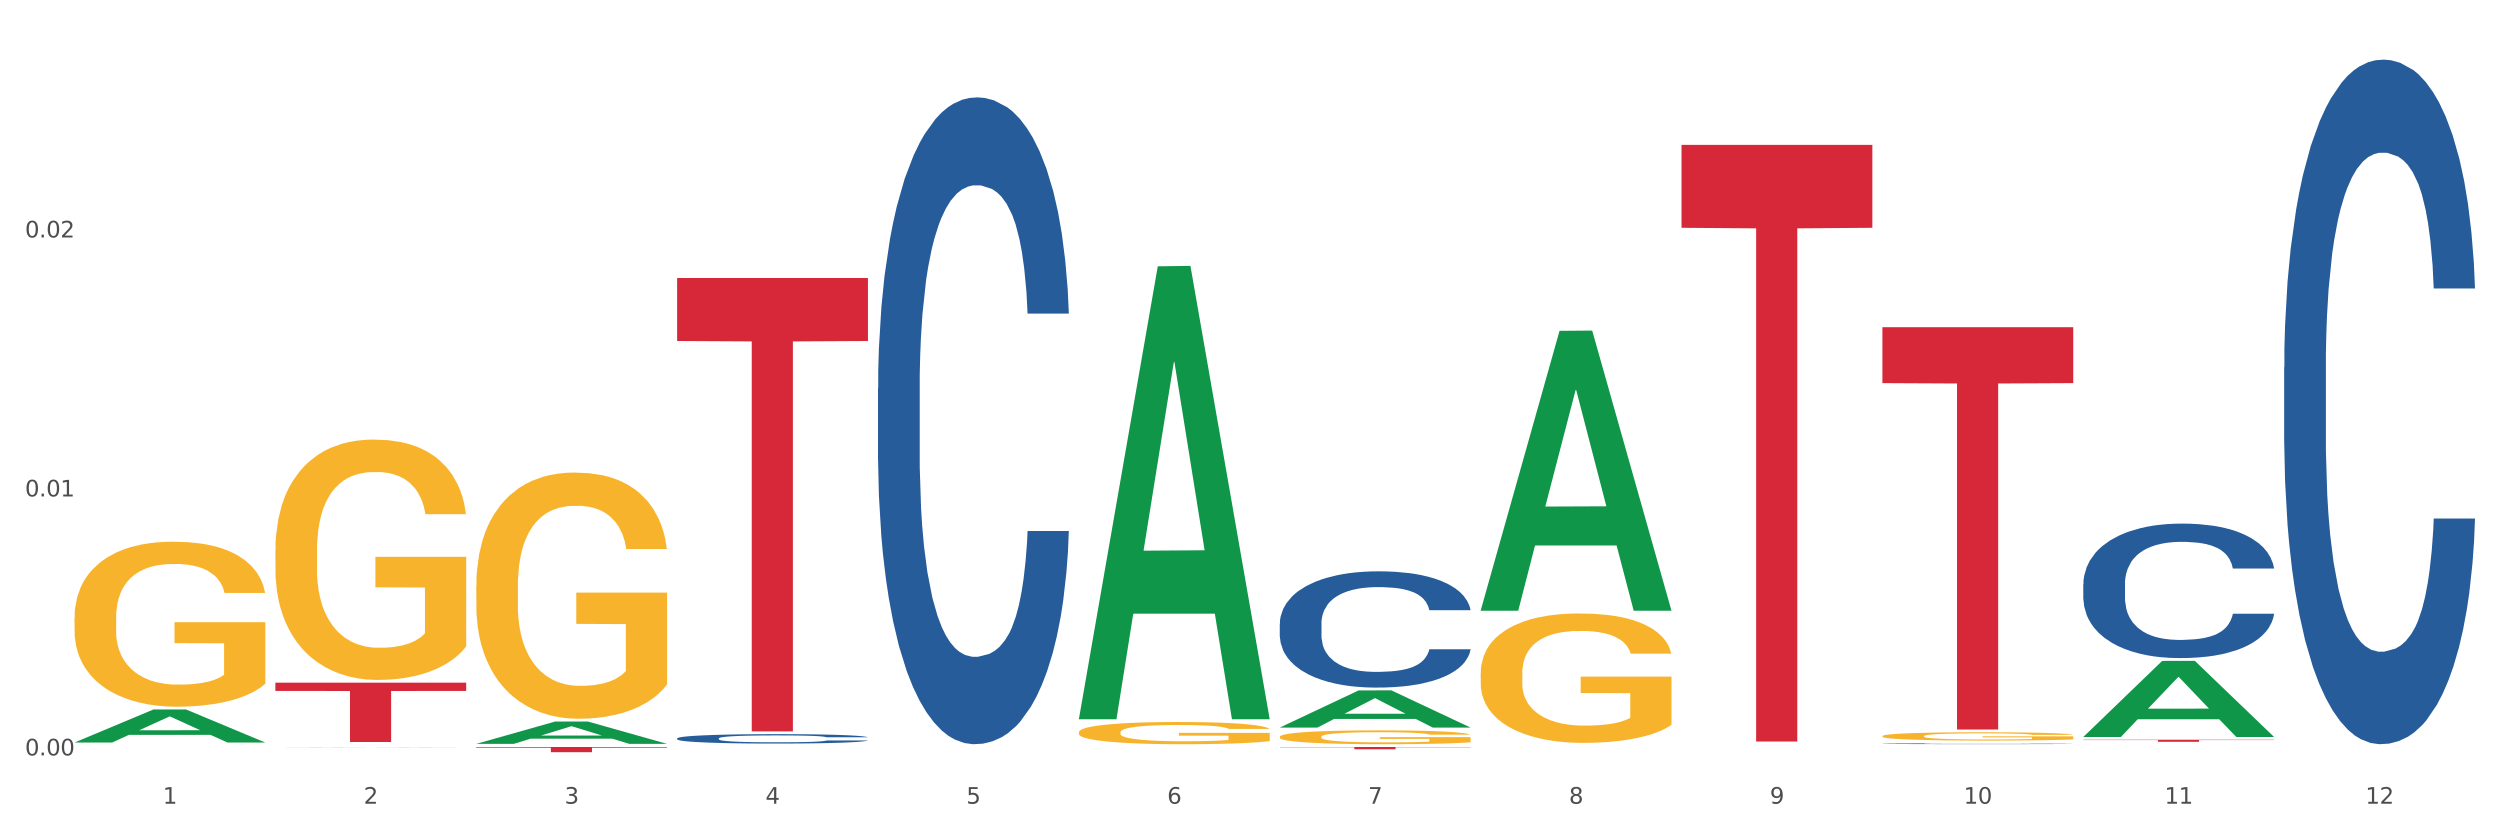 <?xml version="1.0" encoding="utf-8" standalone="no"?>
<!DOCTYPE svg PUBLIC "-//W3C//DTD SVG 1.1//EN"
  "http://www.w3.org/Graphics/SVG/1.1/DTD/svg11.dtd">
<svg xmlns:xlink="http://www.w3.org/1999/xlink" width="1080pt" height="360pt" viewBox="0 0 1080 360" xmlns="http://www.w3.org/2000/svg" version="1.1">
 <rect x="0" y="0" width="1080" height="360" fill="#333333" stroke="none"/>
 <defs>
  <style type="text/css">*{stroke-linejoin: round; stroke-linecap: butt}</style>
 </defs>
 <g id="figure_1">
  <g id="patch_1">
   <path d="M 0 360 
L 1080 360 
L 1080 0 
L 0 0 
z
" style="fill: #ffffff; stroke: #ffffff; stroke-linejoin: miter"/>
  </g>
  <g id="axes_1">
   <g id="matplotlib.axis_1">
    <g id="xtick_1">
     <g id="text_1">
      <!-- 1 -->
      <g style="fill: #4d4d4d" transform="translate(70.342 347.204) scale(0.096 -0.096)">
       <defs>
        <path id="DejaVuSans-31" d="M 794 531 
L 1825 531 
L 1825 4091 
L 703 3866 
L 703 4441 
L 1819 4666 
L 2450 4666 
L 2450 531 
L 3481 531 
L 3481 0 
L 794 0 
L 794 531 
z
" transform="scale(0.016)"/>
       </defs>
       <use xlink:href="#DejaVuSans-31"/>
      </g>
     </g>
    </g>
    <g id="xtick_2">
     <g id="text_2">
      <!-- 2 -->
      <g style="fill: #4d4d4d" transform="translate(157.122 347.204) scale(0.096 -0.096)">
       <defs>
        <path id="DejaVuSans-32" d="M 1228 531 
L 3431 531 
L 3431 0 
L 469 0 
L 469 531 
Q 828 903 1448 1529 
Q 2069 2156 2228 2338 
Q 2531 2678 2651 2914 
Q 2772 3150 2772 3378 
Q 2772 3750 2511 3984 
Q 2250 4219 1831 4219 
Q 1534 4219 1204 4116 
Q 875 4013 500 3803 
L 500 4441 
Q 881 4594 1212 4672 
Q 1544 4750 1819 4750 
Q 2544 4750 2975 4387 
Q 3406 4025 3406 3419 
Q 3406 3131 3298 2873 
Q 3191 2616 2906 2266 
Q 2828 2175 2409 1742 
Q 1991 1309 1228 531 
z
" transform="scale(0.016)"/>
       </defs>
       <use xlink:href="#DejaVuSans-32"/>
      </g>
     </g>
    </g>
    <g id="xtick_3">
     <g id="text_3">
      <!-- 3 -->
      <g style="fill: #4d4d4d" transform="translate(243.902 347.204) scale(0.096 -0.096)">
       <defs>
        <path id="DejaVuSans-33" d="M 2597 2516 
Q 3050 2419 3304 2112 
Q 3559 1806 3559 1356 
Q 3559 666 3084 287 
Q 2609 -91 1734 -91 
Q 1441 -91 1130 -33 
Q 819 25 488 141 
L 488 750 
Q 750 597 1062 519 
Q 1375 441 1716 441 
Q 2309 441 2620 675 
Q 2931 909 2931 1356 
Q 2931 1769 2642 2001 
Q 2353 2234 1838 2234 
L 1294 2234 
L 1294 2753 
L 1863 2753 
Q 2328 2753 2575 2939 
Q 2822 3125 2822 3475 
Q 2822 3834 2567 4026 
Q 2313 4219 1838 4219 
Q 1578 4219 1281 4162 
Q 984 4106 628 3988 
L 628 4550 
Q 988 4650 1302 4700 
Q 1616 4750 1894 4750 
Q 2613 4750 3031 4423 
Q 3450 4097 3450 3541 
Q 3450 3153 3228 2886 
Q 3006 2619 2597 2516 
z
" transform="scale(0.016)"/>
       </defs>
       <use xlink:href="#DejaVuSans-33"/>
      </g>
     </g>
    </g>
    <g id="xtick_4">
     <g id="text_4">
      <!-- 4 -->
      <g style="fill: #4d4d4d" transform="translate(330.683 347.204) scale(0.096 -0.096)">
       <defs>
        <path id="DejaVuSans-34" d="M 2419 4116 
L 825 1625 
L 2419 1625 
L 2419 4116 
z
M 2253 4666 
L 3047 4666 
L 3047 1625 
L 3713 1625 
L 3713 1100 
L 3047 1100 
L 3047 0 
L 2419 0 
L 2419 1100 
L 313 1100 
L 313 1709 
L 2253 4666 
z
" transform="scale(0.016)"/>
       </defs>
       <use xlink:href="#DejaVuSans-34"/>
      </g>
     </g>
    </g>
    <g id="xtick_5">
     <g id="text_5">
      <!-- 5 -->
      <g style="fill: #4d4d4d" transform="translate(417.463 347.204) scale(0.096 -0.096)">
       <defs>
        <path id="DejaVuSans-35" d="M 691 4666 
L 3169 4666 
L 3169 4134 
L 1269 4134 
L 1269 2991 
Q 1406 3038 1543 3061 
Q 1681 3084 1819 3084 
Q 2600 3084 3056 2656 
Q 3513 2228 3513 1497 
Q 3513 744 3044 326 
Q 2575 -91 1722 -91 
Q 1428 -91 1123 -41 
Q 819 9 494 109 
L 494 744 
Q 775 591 1075 516 
Q 1375 441 1709 441 
Q 2250 441 2565 725 
Q 2881 1009 2881 1497 
Q 2881 1984 2565 2268 
Q 2250 2553 1709 2553 
Q 1456 2553 1204 2497 
Q 953 2441 691 2322 
L 691 4666 
z
" transform="scale(0.016)"/>
       </defs>
       <use xlink:href="#DejaVuSans-35"/>
      </g>
     </g>
    </g>
    <g id="xtick_6">
     <g id="text_6">
      <!-- 6 -->
      <g style="fill: #4d4d4d" transform="translate(504.243 347.204) scale(0.096 -0.096)">
       <defs>
        <path id="DejaVuSans-36" d="M 2113 2584 
Q 1688 2584 1439 2293 
Q 1191 2003 1191 1497 
Q 1191 994 1439 701 
Q 1688 409 2113 409 
Q 2538 409 2786 701 
Q 3034 994 3034 1497 
Q 3034 2003 2786 2293 
Q 2538 2584 2113 2584 
z
M 3366 4563 
L 3366 3988 
Q 3128 4100 2886 4159 
Q 2644 4219 2406 4219 
Q 1781 4219 1451 3797 
Q 1122 3375 1075 2522 
Q 1259 2794 1537 2939 
Q 1816 3084 2150 3084 
Q 2853 3084 3261 2657 
Q 3669 2231 3669 1497 
Q 3669 778 3244 343 
Q 2819 -91 2113 -91 
Q 1303 -91 875 529 
Q 447 1150 447 2328 
Q 447 3434 972 4092 
Q 1497 4750 2381 4750 
Q 2619 4750 2861 4703 
Q 3103 4656 3366 4563 
z
" transform="scale(0.016)"/>
       </defs>
       <use xlink:href="#DejaVuSans-36"/>
      </g>
     </g>
    </g>
    <g id="xtick_7">
     <g id="text_7">
      <!-- 7 -->
      <g style="fill: #4d4d4d" transform="translate(591.024 347.204) scale(0.096 -0.096)">
       <defs>
        <path id="DejaVuSans-37" d="M 525 4666 
L 3525 4666 
L 3525 4397 
L 1831 0 
L 1172 0 
L 2766 4134 
L 525 4134 
L 525 4666 
z
" transform="scale(0.016)"/>
       </defs>
       <use xlink:href="#DejaVuSans-37"/>
      </g>
     </g>
    </g>
    <g id="xtick_8">
     <g id="text_8">
      <!-- 8 -->
      <g style="fill: #4d4d4d" transform="translate(677.804 347.204) scale(0.096 -0.096)">
       <defs>
        <path id="DejaVuSans-38" d="M 2034 2216 
Q 1584 2216 1326 1975 
Q 1069 1734 1069 1313 
Q 1069 891 1326 650 
Q 1584 409 2034 409 
Q 2484 409 2743 651 
Q 3003 894 3003 1313 
Q 3003 1734 2745 1975 
Q 2488 2216 2034 2216 
z
M 1403 2484 
Q 997 2584 770 2862 
Q 544 3141 544 3541 
Q 544 4100 942 4425 
Q 1341 4750 2034 4750 
Q 2731 4750 3128 4425 
Q 3525 4100 3525 3541 
Q 3525 3141 3298 2862 
Q 3072 2584 2669 2484 
Q 3125 2378 3379 2068 
Q 3634 1759 3634 1313 
Q 3634 634 3220 271 
Q 2806 -91 2034 -91 
Q 1263 -91 848 271 
Q 434 634 434 1313 
Q 434 1759 690 2068 
Q 947 2378 1403 2484 
z
M 1172 3481 
Q 1172 3119 1398 2916 
Q 1625 2713 2034 2713 
Q 2441 2713 2670 2916 
Q 2900 3119 2900 3481 
Q 2900 3844 2670 4047 
Q 2441 4250 2034 4250 
Q 1625 4250 1398 4047 
Q 1172 3844 1172 3481 
z
" transform="scale(0.016)"/>
       </defs>
       <use xlink:href="#DejaVuSans-38"/>
      </g>
     </g>
    </g>
    <g id="xtick_9">
     <g id="text_9">
      <!-- 9 -->
      <g style="fill: #4d4d4d" transform="translate(764.584 347.204) scale(0.096 -0.096)">
       <defs>
        <path id="DejaVuSans-39" d="M 703 97 
L 703 672 
Q 941 559 1184 500 
Q 1428 441 1663 441 
Q 2288 441 2617 861 
Q 2947 1281 2994 2138 
Q 2813 1869 2534 1725 
Q 2256 1581 1919 1581 
Q 1219 1581 811 2004 
Q 403 2428 403 3163 
Q 403 3881 828 4315 
Q 1253 4750 1959 4750 
Q 2769 4750 3195 4129 
Q 3622 3509 3622 2328 
Q 3622 1225 3098 567 
Q 2575 -91 1691 -91 
Q 1453 -91 1209 -44 
Q 966 3 703 97 
z
M 1959 2075 
Q 2384 2075 2632 2365 
Q 2881 2656 2881 3163 
Q 2881 3666 2632 3958 
Q 2384 4250 1959 4250 
Q 1534 4250 1286 3958 
Q 1038 3666 1038 3163 
Q 1038 2656 1286 2365 
Q 1534 2075 1959 2075 
z
" transform="scale(0.016)"/>
       </defs>
       <use xlink:href="#DejaVuSans-39"/>
      </g>
     </g>
    </g>
    <g id="xtick_10">
     <g id="text_10">
      <!-- 10 -->
      <g style="fill: #4d4d4d" transform="translate(848.311 347.204) scale(0.096 -0.096)">
       <defs>
        <path id="DejaVuSans-30" d="M 2034 4250 
Q 1547 4250 1301 3770 
Q 1056 3291 1056 2328 
Q 1056 1369 1301 889 
Q 1547 409 2034 409 
Q 2525 409 2770 889 
Q 3016 1369 3016 2328 
Q 3016 3291 2770 3770 
Q 2525 4250 2034 4250 
z
M 2034 4750 
Q 2819 4750 3233 4129 
Q 3647 3509 3647 2328 
Q 3647 1150 3233 529 
Q 2819 -91 2034 -91 
Q 1250 -91 836 529 
Q 422 1150 422 2328 
Q 422 3509 836 4129 
Q 1250 4750 2034 4750 
z
" transform="scale(0.016)"/>
       </defs>
       <use xlink:href="#DejaVuSans-31"/>
       <use xlink:href="#DejaVuSans-30" transform="translate(63.623 0)"/>
      </g>
     </g>
    </g>
    <g id="xtick_11">
     <g id="text_11">
      <!-- 11 -->
      <g style="fill: #4d4d4d" transform="translate(935.091 347.204) scale(0.096 -0.096)">
       <use xlink:href="#DejaVuSans-31"/>
       <use xlink:href="#DejaVuSans-31" transform="translate(63.623 0)"/>
      </g>
     </g>
    </g>
    <g id="xtick_12">
     <g id="text_12">
      <!-- 12 -->
      <g style="fill: #4d4d4d" transform="translate(1021.871 347.204) scale(0.096 -0.096)">
       <use xlink:href="#DejaVuSans-31"/>
       <use xlink:href="#DejaVuSans-32" transform="translate(63.623 0)"/>
      </g>
     </g>
    </g>
    <g id="xtick_13"/>
    <g id="xtick_14"/>
    <g id="xtick_15"/>
    <g id="xtick_16"/>
    <g id="xtick_17"/>
    <g id="xtick_18"/>
    <g id="xtick_19"/>
    <g id="xtick_20"/>
    <g id="xtick_21"/>
    <g id="xtick_22"/>
    <g id="xtick_23"/>
   </g>
   <g id="matplotlib.axis_2">
    <g id="ytick_1">
     <g id="text_13">
      <!-- 0.00 -->
      <g style="fill: #4d4d4d" transform="translate(10.8 326.339) scale(0.096 -0.096)">
       <defs>
        <path id="DejaVuSans-2e" d="M 684 794 
L 1344 794 
L 1344 0 
L 684 0 
L 684 794 
z
" transform="scale(0.016)"/>
       </defs>
       <use xlink:href="#DejaVuSans-30"/>
       <use xlink:href="#DejaVuSans-2e" transform="translate(63.623 0)"/>
       <use xlink:href="#DejaVuSans-30" transform="translate(95.41 0)"/>
       <use xlink:href="#DejaVuSans-30" transform="translate(159.033 0)"/>
      </g>
     </g>
    </g>
    <g id="ytick_2">
     <g id="text_14">
      <!-- 0.01 -->
      <g style="fill: #4d4d4d" transform="translate(10.8 214.46) scale(0.096 -0.096)">
       <use xlink:href="#DejaVuSans-30"/>
       <use xlink:href="#DejaVuSans-2e" transform="translate(63.623 0)"/>
       <use xlink:href="#DejaVuSans-30" transform="translate(95.41 0)"/>
       <use xlink:href="#DejaVuSans-31" transform="translate(159.033 0)"/>
      </g>
     </g>
    </g>
    <g id="ytick_3">
     <g id="text_15">
      <!-- 0.02 -->
      <g style="fill: #4d4d4d" transform="translate(10.8 102.582) scale(0.096 -0.096)">
       <use xlink:href="#DejaVuSans-30"/>
       <use xlink:href="#DejaVuSans-2e" transform="translate(63.623 0)"/>
       <use xlink:href="#DejaVuSans-30" transform="translate(95.41 0)"/>
       <use xlink:href="#DejaVuSans-32" transform="translate(159.033 0)"/>
      </g>
     </g>
    </g>
    <g id="ytick_4"/>
    <g id="ytick_5"/>
    <g id="ytick_6"/>
   </g>
   <g id="PolyCollection_1">
    <path d="M 32.175 320.758 
L 32.26 320.745 
L 66.256 306.504 
L 80.365 306.49 
L 114.616 320.785 
L 98.298 320.785 
L 90.904 317.456 
L 55.803 317.456 
L 55.548 317.51 
L 48.408 320.785 
L 32.175 320.785 
L 32.175 320.758 
L 60.222 315.47 
L 86.484 315.456 
L 73.481 309.537 
L 73.311 309.51 
L 73.141 309.551 
L 60.137 315.456 
L 60.222 315.47 
L 32.175 320.758 
z
" clip-path="url(#pb3eea08a62)" style="fill: #109648"/>
    <path d="M 205.736 322.691 
L 288.177 322.691 
L 288.177 323.005 
L 255.747 323.007 
L 255.747 324.95 
L 237.97 324.95 
L 237.97 323.007 
L 205.736 323.005 
L 205.736 322.694 
L 205.736 322.691 
z
" clip-path="url(#pb3eea08a62)" style="fill: #d62839"/>
    <path d="M 118.955 294.923 
L 201.397 294.923 
L 201.397 298.482 
L 168.967 298.506 
L 168.967 320.533 
L 151.189 320.533 
L 151.189 298.506 
L 118.955 298.482 
L 118.955 294.947 
L 118.955 294.923 
z
" clip-path="url(#pb3eea08a62)" style="fill: #d62839"/>
    <path d="M 379.296 167.621 
L 379.394 167.366 
L 379.394 160.22 
L 379.686 150.523 
L 380.758 132.659 
L 382.122 119.134 
L 384.461 103.312 
L 385.728 96.677 
L 387.385 89.276 
L 390.795 77.282 
L 394.693 67.074 
L 397.422 61.46 
L 399.468 57.887 
L 404.048 51.507 
L 406.679 48.7 
L 409.408 46.403 
L 411.747 44.872 
L 415.645 43.086 
L 418.763 42.32 
L 422.369 42.065 
L 425.389 42.32 
L 429.385 43.341 
L 435.232 46.403 
L 437.473 48.19 
L 440.494 51.252 
L 443.612 55.335 
L 446.146 59.418 
L 449.069 65.288 
L 452.09 72.944 
L 455.014 82.641 
L 457.06 91.573 
L 458.717 101.015 
L 460.178 112.499 
L 461.25 125.004 
L 461.738 135.467 
L 443.905 135.467 
L 443.417 126.024 
L 442.443 115.817 
L 441.468 108.926 
L 440.396 103.312 
L 438.74 96.932 
L 437.278 92.849 
L 434.842 88 
L 432.601 84.938 
L 430.749 83.152 
L 428.508 81.62 
L 423.733 80.089 
L 420.322 80.089 
L 418.178 80.6 
L 415.547 81.876 
L 413.306 83.662 
L 410.675 86.724 
L 408.628 90.042 
L 406.582 94.38 
L 405.413 97.442 
L 403.658 103.057 
L 402.489 107.65 
L 400.93 115.561 
L 400.053 121.176 
L 398.494 135.722 
L 397.812 146.44 
L 397.519 153.841 
L 397.324 162.007 
L 397.324 201.817 
L 397.909 219.681 
L 398.396 227.337 
L 399.176 236.013 
L 400.638 247.242 
L 402.781 258.215 
L 405.023 266.126 
L 406.874 270.975 
L 408.628 274.548 
L 410.382 277.355 
L 412.526 279.907 
L 414.28 281.438 
L 416.911 282.969 
L 420.03 283.735 
L 422.466 283.735 
L 427.436 282.459 
L 429.677 281.183 
L 431.821 279.397 
L 434.16 276.589 
L 436.011 273.527 
L 437.083 271.23 
L 438.837 266.382 
L 440.202 261.278 
L 441.371 255.408 
L 442.151 250.304 
L 443.028 242.648 
L 443.71 233.972 
L 443.905 229.378 
L 461.738 229.378 
L 461.348 238.565 
L 460.666 247.497 
L 459.301 259.491 
L 458.23 266.382 
L 456.573 274.803 
L 454.819 281.949 
L 452.383 289.86 
L 450.141 295.729 
L 447.803 300.833 
L 445.269 305.426 
L 440.689 311.806 
L 439.032 313.593 
L 435.524 316.655 
L 432.795 318.441 
L 428.8 320.228 
L 424.707 321.249 
L 420.42 321.504 
L 416.619 320.993 
L 412.429 319.462 
L 409.798 317.931 
L 406.874 315.634 
L 403.464 312.062 
L 400.248 307.723 
L 397.227 302.619 
L 394.401 296.75 
L 391.77 290.115 
L 388.359 279.141 
L 385.825 268.423 
L 383.974 258.471 
L 382.707 250.049 
L 381.44 239.331 
L 380.758 231.93 
L 379.686 214.067 
L 379.296 197.479 
L 379.296 167.621 
z
" clip-path="url(#pb3eea08a62)" style="fill: #255c99"/>
    <path d="M 813.198 317.998 
L 813.295 317.994 
L 813.295 317.876 
L 813.49 317.774 
L 814.463 317.527 
L 815.923 317.324 
L 816.994 317.215 
L 818.065 317.126 
L 819.33 317.037 
L 820.887 316.945 
L 823.71 316.81 
L 825.462 316.741 
L 827.603 316.669 
L 831.497 316.564 
L 834.319 316.505 
L 837.239 316.455 
L 842.009 316.396 
L 845.123 316.37 
L 848.433 316.35 
L 852.423 316.337 
L 855.441 316.334 
L 862.059 316.343 
L 867.705 316.373 
L 870.43 316.396 
L 873.934 316.436 
L 875.783 316.462 
L 878.801 316.514 
L 881.915 316.584 
L 884.057 316.643 
L 887.269 316.755 
L 889.702 316.866 
L 891.941 317.004 
L 893.109 317.1 
L 893.985 317.189 
L 894.763 317.291 
L 895.542 317.452 
L 878.022 317.452 
L 877.341 317.337 
L 876.27 317.228 
L 874.713 317.123 
L 873.35 317.057 
L 871.014 316.975 
L 868.873 316.922 
L 866.634 316.883 
L 863.909 316.85 
L 861.767 316.833 
L 858.75 316.82 
L 852.813 316.824 
L 848.822 316.85 
L 846.097 316.883 
L 844.345 316.912 
L 842.787 316.945 
L 841.035 316.991 
L 838.991 317.06 
L 837.531 317.123 
L 836.071 317.202 
L 834.903 317.281 
L 833.833 317.373 
L 832.957 317.472 
L 832.275 317.573 
L 831.691 317.698 
L 831.205 317.906 
L 831.205 318.356 
L 831.399 318.458 
L 831.886 318.593 
L 832.47 318.695 
L 833.443 318.817 
L 834.319 318.899 
L 835.974 319.017 
L 837.823 319.116 
L 839.283 319.178 
L 840.743 319.231 
L 843.274 319.303 
L 846.097 319.363 
L 848.53 319.399 
L 851.839 319.432 
L 854.078 319.445 
L 856.025 319.451 
L 860.794 319.451 
L 864.201 319.441 
L 867.997 319.418 
L 870.917 319.389 
L 873.35 319.353 
L 876.075 319.293 
L 877.827 319.238 
L 877.827 318.55 
L 856.414 318.547 
L 856.414 318.09 
L 895.639 318.09 
L 895.639 319.432 
L 893.985 319.501 
L 892.135 319.563 
L 890.189 319.619 
L 887.269 319.688 
L 883.765 319.754 
L 880.65 319.8 
L 877.341 319.839 
L 873.447 319.876 
L 868.386 319.908 
L 865.271 319.922 
L 861.378 319.931 
L 856.803 319.935 
L 852.813 319.928 
L 848.919 319.912 
L 844.831 319.882 
L 840.841 319.839 
L 837.823 319.797 
L 834.806 319.744 
L 831.594 319.675 
L 829.063 319.609 
L 827.117 319.55 
L 824.975 319.474 
L 822.639 319.376 
L 820.887 319.287 
L 819.33 319.195 
L 817.675 319.076 
L 816.507 318.974 
L 815.339 318.846 
L 814.658 318.751 
L 813.879 318.603 
L 813.295 318.396 
L 813.198 317.998 
z
" clip-path="url(#pb3eea08a62)" style="fill: #f7b32b"/>
    <path d="M 639.637 290.858 
L 639.735 290.807 
L 639.735 288.969 
L 639.929 287.386 
L 640.903 283.557 
L 642.363 280.391 
L 643.433 278.706 
L 644.504 277.328 
L 645.769 275.949 
L 647.327 274.519 
L 650.149 272.426 
L 651.901 271.354 
L 654.043 270.231 
L 657.936 268.597 
L 660.759 267.678 
L 663.679 266.912 
L 668.448 265.993 
L 671.563 265.584 
L 674.872 265.278 
L 678.863 265.074 
L 681.88 265.023 
L 688.499 265.176 
L 694.144 265.635 
L 696.869 265.993 
L 700.373 266.605 
L 702.223 267.014 
L 705.24 267.831 
L 708.355 268.903 
L 710.496 269.822 
L 713.708 271.558 
L 716.141 273.294 
L 718.38 275.438 
L 719.548 276.919 
L 720.424 278.298 
L 721.203 279.88 
L 721.981 282.382 
L 704.461 282.382 
L 703.78 280.595 
L 702.709 278.91 
L 701.152 277.277 
L 699.789 276.255 
L 697.453 274.979 
L 695.312 274.162 
L 693.073 273.549 
L 690.348 273.039 
L 688.207 272.783 
L 685.189 272.579 
L 679.252 272.63 
L 675.261 273.039 
L 672.536 273.549 
L 670.784 274.009 
L 669.227 274.519 
L 667.475 275.234 
L 665.431 276.306 
L 663.971 277.277 
L 662.511 278.502 
L 661.343 279.727 
L 660.272 281.157 
L 659.396 282.689 
L 658.715 284.271 
L 658.131 286.212 
L 657.644 289.428 
L 657.644 296.423 
L 657.839 298.006 
L 658.325 300.099 
L 658.909 301.682 
L 659.883 303.571 
L 660.759 304.848 
L 662.413 306.686 
L 664.263 308.217 
L 665.723 309.188 
L 667.183 310.004 
L 669.713 311.128 
L 672.536 312.047 
L 674.969 312.608 
L 678.279 313.119 
L 680.517 313.323 
L 682.464 313.425 
L 687.233 313.425 
L 690.64 313.272 
L 694.436 312.915 
L 697.356 312.455 
L 699.789 311.894 
L 702.515 310.975 
L 704.267 310.107 
L 704.267 299.436 
L 682.853 299.384 
L 682.853 292.287 
L 722.079 292.287 
L 722.079 313.119 
L 720.424 314.191 
L 718.575 315.161 
L 716.628 316.029 
L 713.708 317.101 
L 710.204 318.123 
L 707.089 318.837 
L 703.78 319.45 
L 699.887 320.012 
L 694.825 320.522 
L 691.711 320.727 
L 687.817 320.88 
L 683.243 320.931 
L 679.252 320.829 
L 675.359 320.573 
L 671.271 320.114 
L 667.28 319.45 
L 664.263 318.786 
L 661.245 317.969 
L 658.033 316.897 
L 655.503 315.876 
L 653.556 314.957 
L 651.415 313.783 
L 649.079 312.251 
L 647.327 310.872 
L 645.769 309.443 
L 644.115 307.605 
L 642.947 306.022 
L 641.779 304.031 
L 641.097 302.55 
L 640.319 300.252 
L 639.735 297.036 
L 639.637 290.858 
z
" clip-path="url(#pb3eea08a62)" style="fill: #f7b32b"/>
    <path d="M 552.857 318.283 
L 552.954 318.278 
L 552.954 318.081 
L 553.149 317.911 
L 554.122 317.501 
L 555.582 317.162 
L 556.653 316.982 
L 557.724 316.834 
L 558.989 316.687 
L 560.546 316.534 
L 563.369 316.309 
L 565.121 316.195 
L 567.262 316.074 
L 571.156 315.899 
L 573.978 315.801 
L 576.898 315.719 
L 581.668 315.62 
L 584.782 315.577 
L 588.092 315.544 
L 592.082 315.522 
L 595.1 315.517 
L 601.718 315.533 
L 607.364 315.582 
L 610.089 315.62 
L 613.593 315.686 
L 615.442 315.73 
L 618.46 315.817 
L 621.574 315.932 
L 623.716 316.031 
L 626.928 316.216 
L 629.361 316.402 
L 631.6 316.632 
L 632.768 316.791 
L 633.644 316.938 
L 634.422 317.108 
L 635.201 317.376 
L 617.681 317.376 
L 617 317.184 
L 615.929 317.004 
L 614.372 316.829 
L 613.009 316.719 
L 610.673 316.583 
L 608.532 316.495 
L 606.293 316.43 
L 603.568 316.375 
L 601.426 316.348 
L 598.409 316.326 
L 592.472 316.331 
L 588.481 316.375 
L 585.756 316.43 
L 584.004 316.479 
L 582.446 316.534 
L 580.694 316.61 
L 578.65 316.725 
L 577.19 316.829 
L 575.73 316.96 
L 574.562 317.091 
L 573.492 317.244 
L 572.616 317.408 
L 571.934 317.578 
L 571.35 317.786 
L 570.864 318.13 
L 570.864 318.879 
L 571.058 319.049 
L 571.545 319.273 
L 572.129 319.442 
L 573.102 319.645 
L 573.978 319.781 
L 575.633 319.978 
L 577.482 320.142 
L 578.942 320.246 
L 580.402 320.334 
L 582.933 320.454 
L 585.756 320.552 
L 588.189 320.613 
L 591.498 320.667 
L 593.737 320.689 
L 595.684 320.7 
L 600.453 320.7 
L 603.86 320.684 
L 607.656 320.645 
L 610.576 320.596 
L 613.009 320.536 
L 615.734 320.438 
L 617.486 320.345 
L 617.486 319.202 
L 596.073 319.196 
L 596.073 318.436 
L 635.298 318.436 
L 635.298 320.667 
L 633.644 320.782 
L 631.794 320.886 
L 629.848 320.979 
L 626.928 321.094 
L 623.424 321.203 
L 620.309 321.28 
L 617 321.345 
L 613.106 321.405 
L 608.045 321.46 
L 604.93 321.482 
L 601.037 321.498 
L 596.462 321.504 
L 592.472 321.493 
L 588.578 321.465 
L 584.49 321.416 
L 580.5 321.345 
L 577.482 321.274 
L 574.465 321.187 
L 571.253 321.072 
L 568.722 320.962 
L 566.776 320.864 
L 564.634 320.738 
L 562.298 320.574 
L 560.546 320.427 
L 558.989 320.274 
L 557.334 320.077 
L 556.166 319.907 
L 554.998 319.694 
L 554.317 319.535 
L 553.538 319.289 
L 552.954 318.945 
L 552.857 318.283 
z
" clip-path="url(#pb3eea08a62)" style="fill: #f7b32b"/>
    <path d="M 292.516 120.086 
L 374.957 120.086 
L 374.957 147.307 
L 342.528 147.491 
L 342.528 315.965 
L 324.75 315.965 
L 324.75 147.491 
L 292.516 147.307 
L 292.516 120.27 
L 292.516 120.086 
z
" clip-path="url(#pb3eea08a62)" style="fill: #d62839"/>
    <path d="M 466.077 316.344 
L 466.174 316.336 
L 466.174 316.02 
L 466.369 315.749 
L 467.342 315.092 
L 468.802 314.549 
L 469.873 314.26 
L 470.943 314.023 
L 472.209 313.786 
L 473.766 313.541 
L 476.589 313.182 
L 478.341 312.998 
L 480.482 312.805 
L 484.375 312.525 
L 487.198 312.367 
L 490.118 312.236 
L 494.887 312.078 
L 498.002 312.008 
L 501.311 311.956 
L 505.302 311.921 
L 508.319 311.912 
L 514.938 311.938 
L 520.583 312.017 
L 523.309 312.078 
L 526.813 312.183 
L 528.662 312.254 
L 531.679 312.394 
L 534.794 312.578 
L 536.935 312.735 
L 540.147 313.033 
L 542.581 313.331 
L 544.819 313.699 
L 545.987 313.953 
L 546.863 314.189 
L 547.642 314.461 
L 548.421 314.89 
L 530.901 314.89 
L 530.219 314.584 
L 529.149 314.295 
L 527.591 314.014 
L 526.229 313.839 
L 523.893 313.62 
L 521.751 313.48 
L 519.513 313.375 
L 516.787 313.287 
L 514.646 313.243 
L 511.629 313.208 
L 505.691 313.217 
L 501.701 313.287 
L 498.975 313.375 
L 497.223 313.454 
L 495.666 313.541 
L 493.914 313.664 
L 491.87 313.848 
L 490.41 314.014 
L 488.95 314.224 
L 487.782 314.435 
L 486.711 314.68 
L 485.835 314.943 
L 485.154 315.214 
L 484.57 315.547 
L 484.083 316.099 
L 484.083 317.299 
L 484.278 317.571 
L 484.765 317.93 
L 485.349 318.201 
L 486.322 318.525 
L 487.198 318.744 
L 488.853 319.06 
L 490.702 319.323 
L 492.162 319.489 
L 493.622 319.629 
L 496.153 319.822 
L 498.975 319.98 
L 501.409 320.076 
L 504.718 320.164 
L 506.957 320.199 
L 508.903 320.216 
L 513.673 320.216 
L 517.079 320.19 
L 520.875 320.128 
L 523.795 320.05 
L 526.229 319.953 
L 528.954 319.796 
L 530.706 319.647 
L 530.706 317.816 
L 509.293 317.807 
L 509.293 316.59 
L 548.518 316.59 
L 548.518 320.164 
L 546.863 320.347 
L 545.014 320.514 
L 543.067 320.663 
L 540.147 320.847 
L 536.643 321.022 
L 533.529 321.145 
L 530.219 321.25 
L 526.326 321.346 
L 521.265 321.434 
L 518.15 321.469 
L 514.257 321.495 
L 509.682 321.504 
L 505.691 321.486 
L 501.798 321.442 
L 497.71 321.364 
L 493.719 321.25 
L 490.702 321.136 
L 487.685 320.996 
L 484.473 320.812 
L 481.942 320.637 
L 479.995 320.479 
L 477.854 320.277 
L 475.518 320.015 
L 473.766 319.778 
L 472.209 319.533 
L 470.554 319.217 
L 469.386 318.946 
L 468.218 318.604 
L 467.537 318.35 
L 466.758 317.956 
L 466.174 317.404 
L 466.077 316.344 
z
" clip-path="url(#pb3eea08a62)" style="fill: #f7b32b"/>
    <path d="M 118.955 237.877 
L 119.053 237.782 
L 119.053 234.368 
L 119.247 231.428 
L 120.221 224.315 
L 121.681 218.435 
L 122.751 215.306 
L 123.822 212.745 
L 125.087 210.184 
L 126.645 207.529 
L 129.467 203.641 
L 131.219 201.649 
L 133.361 199.563 
L 137.254 196.528 
L 140.077 194.821 
L 142.997 193.398 
L 147.766 191.691 
L 150.881 190.933 
L 154.19 190.364 
L 158.181 189.984 
L 161.198 189.889 
L 167.817 190.174 
L 173.462 191.027 
L 176.187 191.691 
L 179.691 192.829 
L 181.541 193.588 
L 184.558 195.105 
L 187.673 197.097 
L 189.814 198.804 
L 193.026 202.028 
L 195.459 205.253 
L 197.698 209.236 
L 198.866 211.986 
L 199.742 214.547 
L 200.521 217.487 
L 201.299 222.134 
L 183.779 222.134 
L 183.098 218.815 
L 182.027 215.685 
L 180.47 212.65 
L 179.107 210.753 
L 176.771 208.383 
L 174.63 206.865 
L 172.391 205.727 
L 169.666 204.779 
L 167.525 204.305 
L 164.507 203.925 
L 158.57 204.02 
L 154.579 204.779 
L 151.854 205.727 
L 150.102 206.581 
L 148.545 207.529 
L 146.793 208.857 
L 144.749 210.848 
L 143.289 212.65 
L 141.829 214.926 
L 140.661 217.202 
L 139.59 219.858 
L 138.714 222.703 
L 138.033 225.643 
L 137.449 229.247 
L 136.962 235.221 
L 136.962 248.214 
L 137.157 251.154 
L 137.643 255.042 
L 138.227 257.982 
L 139.201 261.491 
L 140.077 263.862 
L 141.731 267.276 
L 143.581 270.121 
L 145.041 271.923 
L 146.501 273.441 
L 149.031 275.527 
L 151.854 277.234 
L 154.287 278.277 
L 157.597 279.226 
L 159.835 279.605 
L 161.782 279.795 
L 166.551 279.795 
L 169.958 279.51 
L 173.754 278.846 
L 176.674 277.993 
L 179.107 276.949 
L 181.833 275.242 
L 183.585 273.63 
L 183.585 253.809 
L 162.171 253.714 
L 162.171 240.532 
L 201.397 240.532 
L 201.397 279.226 
L 199.742 281.217 
L 197.893 283.019 
L 195.946 284.631 
L 193.026 286.623 
L 189.522 288.52 
L 186.407 289.847 
L 183.098 290.985 
L 179.205 292.029 
L 174.143 292.977 
L 171.029 293.356 
L 167.135 293.641 
L 162.561 293.736 
L 158.57 293.546 
L 154.677 293.072 
L 150.589 292.218 
L 146.598 290.985 
L 143.581 289.752 
L 140.563 288.235 
L 137.351 286.243 
L 134.821 284.347 
L 132.874 282.64 
L 130.733 280.458 
L 128.397 277.613 
L 126.645 275.053 
L 125.087 272.397 
L 123.433 268.983 
L 122.265 266.043 
L 121.097 262.345 
L 120.415 259.594 
L 119.637 255.327 
L 119.053 249.352 
L 118.955 237.877 
z
" clip-path="url(#pb3eea08a62)" style="fill: #f7b32b"/>
    <path d="M 32.175 266.958 
L 32.272 266.893 
L 32.272 264.549 
L 32.467 262.531 
L 33.44 257.648 
L 34.9 253.612 
L 35.971 251.464 
L 37.042 249.706 
L 38.307 247.948 
L 39.864 246.125 
L 42.687 243.456 
L 44.439 242.089 
L 46.58 240.657 
L 50.474 238.574 
L 53.296 237.402 
L 56.216 236.425 
L 60.986 235.253 
L 64.1 234.733 
L 67.41 234.342 
L 71.4 234.082 
L 74.418 234.017 
L 81.036 234.212 
L 86.682 234.798 
L 89.407 235.253 
L 92.911 236.035 
L 94.76 236.556 
L 97.778 237.597 
L 100.892 238.964 
L 103.034 240.136 
L 106.246 242.35 
L 108.679 244.563 
L 110.918 247.297 
L 112.086 249.185 
L 112.962 250.943 
L 113.74 252.961 
L 114.519 256.151 
L 96.999 256.151 
L 96.318 253.873 
L 95.247 251.724 
L 93.69 249.641 
L 92.327 248.339 
L 89.991 246.711 
L 87.85 245.67 
L 85.611 244.889 
L 82.886 244.237 
L 80.744 243.912 
L 77.727 243.652 
L 71.79 243.717 
L 67.799 244.237 
L 65.074 244.889 
L 63.322 245.474 
L 61.764 246.125 
L 60.012 247.037 
L 57.968 248.404 
L 56.508 249.641 
L 55.048 251.203 
L 53.88 252.766 
L 52.81 254.589 
L 51.934 256.542 
L 51.252 258.56 
L 50.668 261.034 
L 50.182 265.135 
L 50.182 274.054 
L 50.376 276.072 
L 50.863 278.741 
L 51.447 280.759 
L 52.42 283.168 
L 53.296 284.796 
L 54.951 287.139 
L 56.8 289.092 
L 58.26 290.329 
L 59.72 291.371 
L 62.251 292.803 
L 65.074 293.975 
L 67.507 294.691 
L 70.816 295.342 
L 73.055 295.603 
L 75.002 295.733 
L 79.771 295.733 
L 83.178 295.537 
L 86.974 295.082 
L 89.894 294.496 
L 92.327 293.78 
L 95.052 292.608 
L 96.804 291.501 
L 96.804 277.895 
L 75.391 277.83 
L 75.391 268.781 
L 114.616 268.781 
L 114.616 295.342 
L 112.962 296.709 
L 111.112 297.946 
L 109.166 299.053 
L 106.246 300.42 
L 102.742 301.722 
L 99.627 302.634 
L 96.318 303.415 
L 92.424 304.131 
L 87.363 304.782 
L 84.248 305.042 
L 80.355 305.238 
L 75.78 305.303 
L 71.79 305.172 
L 67.896 304.847 
L 63.808 304.261 
L 59.818 303.415 
L 56.8 302.568 
L 53.783 301.527 
L 50.571 300.16 
L 48.04 298.858 
L 46.094 297.686 
L 43.952 296.188 
L 41.616 294.235 
L 39.864 292.478 
L 38.307 290.655 
L 36.652 288.311 
L 35.484 286.293 
L 34.316 283.754 
L 33.635 281.866 
L 32.856 278.937 
L 32.272 274.835 
L 32.175 266.958 
z
" clip-path="url(#pb3eea08a62)" style="fill: #f7b32b"/>
    <path d="M 986.759 158.64 
L 986.856 158.37 
L 986.856 150.807 
L 987.148 140.544 
L 988.22 121.639 
L 989.585 107.324 
L 991.923 90.579 
L 993.19 83.557 
L 994.847 75.725 
L 998.258 63.031 
L 1002.156 52.228 
L 1004.884 46.286 
L 1006.93 42.505 
L 1011.511 35.753 
L 1014.142 32.782 
L 1016.87 30.351 
L 1019.209 28.73 
L 1023.107 26.84 
L 1026.225 26.03 
L 1029.831 25.759 
L 1032.852 26.03 
L 1036.847 27.11 
L 1042.694 30.351 
L 1044.935 32.241 
L 1047.956 35.482 
L 1051.075 39.804 
L 1053.608 44.125 
L 1056.532 50.337 
L 1059.553 58.439 
L 1062.476 68.703 
L 1064.522 78.155 
L 1066.179 88.148 
L 1067.641 100.302 
L 1068.713 113.536 
L 1069.2 124.61 
L 1051.367 124.61 
L 1050.88 114.616 
L 1049.905 103.813 
L 1048.931 96.521 
L 1047.859 90.579 
L 1046.202 83.827 
L 1044.74 79.506 
L 1042.304 74.374 
L 1040.063 71.133 
L 1038.211 69.243 
L 1035.97 67.622 
L 1031.195 66.002 
L 1027.784 66.002 
L 1025.641 66.542 
L 1023.009 67.892 
L 1020.768 69.783 
L 1018.137 73.024 
L 1016.091 76.535 
L 1014.044 81.126 
L 1012.875 84.367 
L 1011.121 90.309 
L 1009.951 95.171 
L 1008.392 103.543 
L 1007.515 109.485 
L 1005.956 124.88 
L 1005.274 136.223 
L 1004.982 144.055 
L 1004.787 152.698 
L 1004.787 194.831 
L 1005.371 213.737 
L 1005.859 221.839 
L 1006.638 231.022 
L 1008.1 242.905 
L 1010.244 254.519 
L 1012.485 262.892 
L 1014.337 268.023 
L 1016.091 271.804 
L 1017.845 274.775 
L 1019.989 277.476 
L 1021.743 279.096 
L 1024.374 280.717 
L 1027.492 281.527 
L 1029.928 281.527 
L 1034.898 280.177 
L 1037.139 278.826 
L 1039.283 276.936 
L 1041.622 273.965 
L 1043.474 270.724 
L 1044.546 268.293 
L 1046.3 263.162 
L 1047.664 257.76 
L 1048.833 251.548 
L 1049.613 246.146 
L 1050.49 238.044 
L 1051.172 228.861 
L 1051.367 224 
L 1069.2 224 
L 1068.81 233.723 
L 1068.128 243.176 
L 1066.764 255.869 
L 1065.692 263.162 
L 1064.035 272.074 
L 1062.281 279.637 
L 1059.845 288.009 
L 1057.604 294.221 
L 1055.265 299.623 
L 1052.731 304.484 
L 1048.151 311.236 
L 1046.495 313.127 
L 1042.986 316.368 
L 1040.258 318.258 
L 1036.262 320.149 
L 1032.17 321.229 
L 1027.882 321.499 
L 1024.081 320.959 
L 1019.891 319.339 
L 1017.26 317.718 
L 1014.337 315.287 
L 1010.926 311.506 
L 1007.71 306.915 
L 1004.689 301.513 
L 1001.863 295.301 
L 999.232 288.279 
L 995.821 276.666 
L 993.288 265.322 
L 991.436 254.789 
L 990.169 245.876 
L 988.903 234.533 
L 988.22 226.701 
L 987.148 207.795 
L 986.759 190.239 
L 986.759 158.64 
z
" clip-path="url(#pb3eea08a62)" style="fill: #255c99"/>
    <path d="M 899.978 252.298 
L 900.076 252.245 
L 900.076 250.759 
L 900.368 248.743 
L 901.44 245.029 
L 902.804 242.217 
L 905.143 238.927 
L 906.41 237.547 
L 908.067 236.009 
L 911.477 233.515 
L 915.375 231.392 
L 918.104 230.225 
L 920.15 229.482 
L 924.73 228.156 
L 927.361 227.572 
L 930.09 227.094 
L 932.429 226.776 
L 936.327 226.405 
L 939.445 226.245 
L 943.051 226.192 
L 946.071 226.245 
L 950.067 226.458 
L 955.914 227.094 
L 958.155 227.466 
L 961.176 228.103 
L 964.294 228.951 
L 966.828 229.8 
L 969.751 231.021 
L 972.772 232.613 
L 975.696 234.629 
L 977.742 236.486 
L 979.399 238.449 
L 980.86 240.837 
L 981.932 243.437 
L 982.42 245.612 
L 964.587 245.612 
L 964.099 243.649 
L 963.125 241.527 
L 962.15 240.094 
L 961.078 238.927 
L 959.422 237.6 
L 957.96 236.751 
L 955.524 235.743 
L 953.283 235.106 
L 951.431 234.735 
L 949.19 234.417 
L 944.415 234.098 
L 941.004 234.098 
L 938.86 234.204 
L 936.229 234.47 
L 933.988 234.841 
L 931.357 235.478 
L 929.31 236.168 
L 927.264 237.07 
L 926.095 237.706 
L 924.34 238.874 
L 923.171 239.829 
L 921.612 241.474 
L 920.735 242.641 
L 919.176 245.666 
L 918.494 247.894 
L 918.201 249.433 
L 918.006 251.131 
L 918.006 259.408 
L 918.591 263.122 
L 919.078 264.714 
L 919.858 266.518 
L 921.32 268.853 
L 923.463 271.134 
L 925.705 272.779 
L 927.556 273.787 
L 929.31 274.53 
L 931.064 275.114 
L 933.208 275.645 
L 934.962 275.963 
L 937.593 276.281 
L 940.712 276.44 
L 943.148 276.44 
L 948.118 276.175 
L 950.359 275.91 
L 952.503 275.538 
L 954.842 274.955 
L 956.693 274.318 
L 957.765 273.841 
L 959.519 272.832 
L 960.884 271.771 
L 962.053 270.551 
L 962.833 269.49 
L 963.71 267.898 
L 964.392 266.094 
L 964.587 265.139 
L 982.42 265.139 
L 982.03 267.049 
L 981.348 268.906 
L 979.983 271.4 
L 978.912 272.832 
L 977.255 274.583 
L 975.501 276.069 
L 973.065 277.714 
L 970.823 278.934 
L 968.485 279.996 
L 965.951 280.951 
L 961.371 282.277 
L 959.714 282.649 
L 956.206 283.285 
L 953.477 283.657 
L 949.482 284.028 
L 945.389 284.24 
L 941.102 284.293 
L 937.301 284.187 
L 933.111 283.869 
L 930.48 283.551 
L 927.556 283.073 
L 924.146 282.33 
L 920.93 281.428 
L 917.909 280.367 
L 915.083 279.147 
L 912.452 277.767 
L 909.041 275.485 
L 906.507 273.257 
L 904.656 271.188 
L 903.389 269.437 
L 902.122 267.208 
L 901.44 265.669 
L 900.368 261.955 
L 899.978 258.506 
L 899.978 252.298 
z
" clip-path="url(#pb3eea08a62)" style="fill: #255c99"/>
    <path d="M 813.198 321.277 
L 813.295 321.276 
L 813.295 321.267 
L 813.588 321.256 
L 814.66 321.234 
L 816.024 321.217 
L 818.363 321.198 
L 819.63 321.189 
L 821.286 321.18 
L 824.697 321.166 
L 828.595 321.153 
L 831.323 321.146 
L 833.37 321.142 
L 837.95 321.134 
L 840.581 321.131 
L 843.31 321.128 
L 845.648 321.126 
L 849.546 321.124 
L 852.665 321.123 
L 856.27 321.123 
L 859.291 321.123 
L 863.286 321.124 
L 869.133 321.128 
L 871.375 321.13 
L 874.396 321.134 
L 877.514 321.139 
L 880.048 321.144 
L 882.971 321.151 
L 885.992 321.16 
L 888.915 321.172 
L 890.962 321.183 
L 892.618 321.195 
L 894.08 321.209 
L 895.152 321.224 
L 895.639 321.237 
L 877.806 321.237 
L 877.319 321.225 
L 876.345 321.213 
L 875.37 321.205 
L 874.298 321.198 
L 872.642 321.19 
L 871.18 321.185 
L 868.744 321.179 
L 866.502 321.175 
L 864.651 321.173 
L 862.409 321.171 
L 857.634 321.169 
L 854.224 321.169 
L 852.08 321.17 
L 849.449 321.171 
L 847.207 321.174 
L 844.576 321.177 
L 842.53 321.181 
L 840.484 321.187 
L 839.314 321.19 
L 837.56 321.197 
L 836.391 321.203 
L 834.832 321.213 
L 833.955 321.22 
L 832.395 321.237 
L 831.713 321.251 
L 831.421 321.26 
L 831.226 321.27 
L 831.226 321.318 
L 831.811 321.34 
L 832.298 321.35 
L 833.077 321.36 
L 834.539 321.374 
L 836.683 321.388 
L 838.924 321.397 
L 840.776 321.403 
L 842.53 321.408 
L 844.284 321.411 
L 846.428 321.414 
L 848.182 321.416 
L 850.813 321.418 
L 853.931 321.419 
L 856.368 321.419 
L 861.338 321.417 
L 863.579 321.416 
L 865.723 321.414 
L 868.061 321.41 
L 869.913 321.406 
L 870.985 321.404 
L 872.739 321.398 
L 874.103 321.391 
L 875.273 321.384 
L 876.052 321.378 
L 876.929 321.369 
L 877.611 321.358 
L 877.806 321.352 
L 895.639 321.352 
L 895.25 321.364 
L 894.567 321.374 
L 893.203 321.389 
L 892.131 321.398 
L 890.475 321.408 
L 888.72 321.417 
L 886.284 321.426 
L 884.043 321.434 
L 881.704 321.44 
L 879.171 321.446 
L 874.59 321.453 
L 872.934 321.456 
L 869.426 321.459 
L 866.697 321.462 
L 862.702 321.464 
L 858.609 321.465 
L 854.321 321.465 
L 850.521 321.465 
L 846.33 321.463 
L 843.699 321.461 
L 840.776 321.458 
L 837.365 321.454 
L 834.149 321.448 
L 831.129 321.442 
L 828.303 321.435 
L 825.671 321.427 
L 822.261 321.413 
L 819.727 321.4 
L 817.876 321.388 
L 816.609 321.378 
L 815.342 321.364 
L 814.66 321.355 
L 813.588 321.333 
L 813.198 321.313 
L 813.198 321.277 
z
" clip-path="url(#pb3eea08a62)" style="fill: #255c99"/>
    <path d="M 552.857 269.38 
L 552.954 269.334 
L 552.954 268.049 
L 553.247 266.306 
L 554.319 263.095 
L 555.683 260.663 
L 558.022 257.819 
L 559.289 256.626 
L 560.945 255.295 
L 564.356 253.139 
L 568.254 251.304 
L 570.982 250.295 
L 573.029 249.652 
L 577.609 248.506 
L 580.24 248.001 
L 582.969 247.588 
L 585.307 247.313 
L 589.205 246.992 
L 592.324 246.854 
L 595.929 246.808 
L 598.95 246.854 
L 602.945 247.037 
L 608.792 247.588 
L 611.034 247.909 
L 614.055 248.46 
L 617.173 249.194 
L 619.707 249.928 
L 622.63 250.983 
L 625.651 252.359 
L 628.574 254.103 
L 630.621 255.708 
L 632.277 257.406 
L 633.739 259.47 
L 634.811 261.718 
L 635.298 263.599 
L 617.465 263.599 
L 616.978 261.902 
L 616.004 260.067 
L 615.029 258.828 
L 613.957 257.819 
L 612.301 256.672 
L 610.839 255.938 
L 608.403 255.066 
L 606.161 254.515 
L 604.31 254.194 
L 602.068 253.919 
L 597.293 253.644 
L 593.883 253.644 
L 591.739 253.736 
L 589.108 253.965 
L 586.866 254.286 
L 584.235 254.837 
L 582.189 255.433 
L 580.143 256.213 
L 578.973 256.763 
L 577.219 257.773 
L 576.05 258.599 
L 574.491 260.021 
L 573.614 261.03 
L 572.054 263.645 
L 571.372 265.572 
L 571.08 266.902 
L 570.885 268.37 
L 570.885 275.527 
L 571.47 278.739 
L 571.957 280.115 
L 572.736 281.675 
L 574.198 283.693 
L 576.342 285.666 
L 578.583 287.088 
L 580.435 287.96 
L 582.189 288.602 
L 583.943 289.107 
L 586.087 289.566 
L 587.841 289.841 
L 590.472 290.116 
L 593.59 290.254 
L 596.027 290.254 
L 600.997 290.024 
L 603.238 289.795 
L 605.382 289.474 
L 607.72 288.969 
L 609.572 288.419 
L 610.644 288.006 
L 612.398 287.134 
L 613.762 286.217 
L 614.932 285.161 
L 615.711 284.244 
L 616.588 282.868 
L 617.27 281.308 
L 617.465 280.482 
L 635.298 280.482 
L 634.909 282.134 
L 634.226 283.739 
L 632.862 285.896 
L 631.79 287.134 
L 630.134 288.648 
L 628.379 289.933 
L 625.943 291.355 
L 623.702 292.41 
L 621.363 293.328 
L 618.83 294.153 
L 614.249 295.3 
L 612.593 295.621 
L 609.085 296.172 
L 606.356 296.493 
L 602.361 296.814 
L 598.268 296.998 
L 593.98 297.044 
L 590.18 296.952 
L 585.989 296.677 
L 583.358 296.401 
L 580.435 295.988 
L 577.024 295.346 
L 573.808 294.566 
L 570.788 293.649 
L 567.962 292.594 
L 565.33 291.401 
L 561.92 289.428 
L 559.386 287.501 
L 557.535 285.712 
L 556.268 284.198 
L 555.001 282.271 
L 554.319 280.941 
L 553.247 277.729 
L 552.857 274.747 
L 552.857 269.38 
z
" clip-path="url(#pb3eea08a62)" style="fill: #255c99"/>
    <path d="M 205.736 253.293 
L 205.833 253.195 
L 205.833 249.698 
L 206.028 246.687 
L 207.001 239.402 
L 208.461 233.379 
L 209.532 230.173 
L 210.602 227.551 
L 211.868 224.928 
L 213.425 222.208 
L 216.248 218.225 
L 218 216.185 
L 220.141 214.048 
L 224.034 210.94 
L 226.857 209.191 
L 229.777 207.734 
L 234.546 205.986 
L 237.661 205.209 
L 240.97 204.626 
L 244.961 204.237 
L 247.978 204.14 
L 254.597 204.432 
L 260.242 205.306 
L 262.968 205.986 
L 266.472 207.151 
L 268.321 207.929 
L 271.338 209.483 
L 274.453 211.523 
L 276.594 213.271 
L 279.806 216.574 
L 282.24 219.877 
L 284.478 223.957 
L 285.646 226.774 
L 286.522 229.396 
L 287.301 232.408 
L 288.08 237.167 
L 270.56 237.167 
L 269.878 233.768 
L 268.808 230.562 
L 267.25 227.454 
L 265.888 225.511 
L 263.552 223.082 
L 261.41 221.528 
L 259.172 220.362 
L 256.446 219.391 
L 254.305 218.905 
L 251.288 218.517 
L 245.35 218.614 
L 241.36 219.391 
L 238.634 220.362 
L 236.882 221.237 
L 235.325 222.208 
L 233.573 223.568 
L 231.529 225.608 
L 230.069 227.454 
L 228.609 229.785 
L 227.441 232.116 
L 226.37 234.836 
L 225.494 237.75 
L 224.813 240.762 
L 224.229 244.453 
L 223.742 250.573 
L 223.742 263.881 
L 223.937 266.892 
L 224.424 270.875 
L 225.008 273.886 
L 225.981 277.48 
L 226.857 279.909 
L 228.512 283.406 
L 230.361 286.32 
L 231.821 288.166 
L 233.281 289.72 
L 235.812 291.857 
L 238.634 293.605 
L 241.068 294.674 
L 244.377 295.645 
L 246.616 296.034 
L 248.562 296.228 
L 253.332 296.228 
L 256.738 295.937 
L 260.534 295.257 
L 263.454 294.382 
L 265.888 293.314 
L 268.613 291.565 
L 270.365 289.914 
L 270.365 269.612 
L 248.952 269.515 
L 248.952 256.012 
L 288.177 256.012 
L 288.177 295.645 
L 286.522 297.685 
L 284.673 299.531 
L 282.726 301.182 
L 279.806 303.222 
L 276.302 305.165 
L 273.188 306.525 
L 269.878 307.691 
L 265.985 308.759 
L 260.924 309.731 
L 257.809 310.119 
L 253.916 310.41 
L 249.341 310.508 
L 245.35 310.313 
L 241.457 309.828 
L 237.369 308.953 
L 233.378 307.691 
L 230.361 306.428 
L 227.344 304.874 
L 224.132 302.834 
L 221.601 300.891 
L 219.654 299.142 
L 217.513 296.908 
L 215.177 293.994 
L 213.425 291.371 
L 211.868 288.651 
L 210.213 285.154 
L 209.045 282.143 
L 207.877 278.355 
L 207.196 275.537 
L 206.417 271.166 
L 205.833 265.046 
L 205.736 253.293 
z
" clip-path="url(#pb3eea08a62)" style="fill: #f7b32b"/>
    <path d="M 552.857 322.691 
L 635.298 322.691 
L 635.298 322.829 
L 602.869 322.83 
L 602.869 323.685 
L 585.091 323.685 
L 585.091 322.83 
L 552.857 322.829 
L 552.857 322.692 
L 552.857 322.691 
z
" clip-path="url(#pb3eea08a62)" style="fill: #d62839"/>
    <path d="M 292.516 318.979 
L 292.613 318.976 
L 292.613 318.872 
L 292.906 318.731 
L 293.978 318.471 
L 295.342 318.274 
L 297.681 318.044 
L 298.948 317.947 
L 300.604 317.84 
L 304.015 317.665 
L 307.913 317.516 
L 310.641 317.435 
L 312.688 317.383 
L 317.268 317.29 
L 319.899 317.249 
L 322.628 317.216 
L 324.966 317.193 
L 328.864 317.168 
L 331.983 317.156 
L 335.588 317.153 
L 338.609 317.156 
L 342.604 317.171 
L 348.451 317.216 
L 350.693 317.242 
L 353.714 317.286 
L 356.832 317.346 
L 359.366 317.405 
L 362.289 317.491 
L 365.31 317.602 
L 368.233 317.743 
L 370.28 317.873 
L 371.936 318.01 
L 373.398 318.177 
L 374.47 318.359 
L 374.957 318.512 
L 357.124 318.512 
L 356.637 318.374 
L 355.663 318.226 
L 354.688 318.125 
L 353.616 318.044 
L 351.96 317.951 
L 350.498 317.891 
L 348.062 317.821 
L 345.82 317.776 
L 343.969 317.75 
L 341.727 317.728 
L 336.952 317.706 
L 333.542 317.706 
L 331.398 317.713 
L 328.767 317.732 
L 326.525 317.758 
L 323.894 317.802 
L 321.848 317.851 
L 319.802 317.914 
L 318.632 317.958 
L 316.878 318.04 
L 315.709 318.107 
L 314.15 318.222 
L 313.273 318.304 
L 311.713 318.515 
L 311.031 318.671 
L 310.739 318.779 
L 310.544 318.898 
L 310.544 319.477 
L 311.129 319.737 
L 311.616 319.848 
L 312.395 319.974 
L 313.857 320.138 
L 316.001 320.297 
L 318.242 320.412 
L 320.094 320.483 
L 321.848 320.535 
L 323.602 320.576 
L 325.746 320.613 
L 327.5 320.635 
L 330.131 320.657 
L 333.249 320.669 
L 335.686 320.669 
L 340.655 320.65 
L 342.897 320.631 
L 345.041 320.605 
L 347.379 320.565 
L 349.231 320.52 
L 350.303 320.487 
L 352.057 320.416 
L 353.421 320.342 
L 354.591 320.256 
L 355.37 320.182 
L 356.247 320.071 
L 356.929 319.945 
L 357.124 319.878 
L 374.957 319.878 
L 374.568 320.011 
L 373.885 320.141 
L 372.521 320.316 
L 371.449 320.416 
L 369.793 320.539 
L 368.038 320.643 
L 365.602 320.758 
L 363.361 320.843 
L 361.022 320.917 
L 358.489 320.984 
L 353.908 321.077 
L 352.252 321.103 
L 348.744 321.148 
L 346.015 321.174 
L 342.02 321.199 
L 337.927 321.214 
L 333.639 321.218 
L 329.839 321.211 
L 325.648 321.188 
L 323.017 321.166 
L 320.094 321.133 
L 316.683 321.081 
L 313.467 321.018 
L 310.447 320.943 
L 307.621 320.858 
L 304.989 320.761 
L 301.579 320.602 
L 299.045 320.446 
L 297.194 320.301 
L 295.927 320.179 
L 294.66 320.023 
L 293.978 319.915 
L 292.906 319.655 
L 292.516 319.414 
L 292.516 318.979 
z
" clip-path="url(#pb3eea08a62)" style="fill: #255c99"/>
    <path d="M 813.198 141.357 
L 895.639 141.357 
L 895.639 165.508 
L 863.21 165.671 
L 863.21 315.146 
L 845.432 315.146 
L 845.432 165.671 
L 813.198 165.508 
L 813.198 141.52 
L 813.198 141.357 
z
" clip-path="url(#pb3eea08a62)" style="fill: #d62839"/>
    <path d="M 899.978 319.578 
L 982.42 319.578 
L 982.42 319.699 
L 949.99 319.7 
L 949.99 320.451 
L 932.213 320.451 
L 932.213 319.7 
L 899.978 319.699 
L 899.978 319.579 
L 899.978 319.578 
z
" clip-path="url(#pb3eea08a62)" style="fill: #d62839"/>
    <path d="M 118.955 322.788 
L 119.04 322.788 
L 153.037 322.692 
L 167.145 322.691 
L 201.397 322.788 
L 185.078 322.788 
L 177.684 322.766 
L 142.583 322.766 
L 142.328 322.766 
L 135.189 322.788 
L 118.955 322.788 
L 118.955 322.788 
L 147.002 322.752 
L 173.265 322.752 
L 160.261 322.712 
L 160.091 322.712 
L 159.921 322.712 
L 146.917 322.752 
L 147.002 322.752 
L 118.955 322.788 
z
" clip-path="url(#pb3eea08a62)" style="fill: #109648"/>
    <path d="M 205.736 321.336 
L 205.821 321.327 
L 239.817 311.704 
L 253.926 311.695 
L 288.177 321.354 
L 271.859 321.354 
L 264.464 319.105 
L 229.363 319.105 
L 229.108 319.141 
L 221.969 321.354 
L 205.736 321.354 
L 205.736 321.336 
L 233.783 317.763 
L 260.045 317.754 
L 247.041 313.754 
L 246.871 313.736 
L 246.701 313.763 
L 233.698 317.754 
L 233.783 317.763 
L 205.736 321.336 
z
" clip-path="url(#pb3eea08a62)" style="fill: #109648"/>
    <path d="M 466.077 310.356 
L 466.162 310.172 
L 500.158 115.042 
L 514.267 114.858 
L 548.518 310.724 
L 532.2 310.724 
L 524.805 265.114 
L 489.704 265.114 
L 489.449 265.85 
L 482.31 310.724 
L 466.077 310.724 
L 466.077 310.356 
L 494.124 237.895 
L 520.386 237.711 
L 507.382 156.606 
L 507.212 156.238 
L 507.042 156.79 
L 494.039 237.711 
L 494.124 237.895 
L 466.077 310.356 
z
" clip-path="url(#pb3eea08a62)" style="fill: #109648"/>
    <path d="M 552.857 314.299 
L 552.942 314.284 
L 586.938 298.247 
L 601.047 298.231 
L 635.298 314.329 
L 618.98 314.329 
L 611.586 310.58 
L 576.485 310.58 
L 576.23 310.641 
L 569.09 314.329 
L 552.857 314.329 
L 552.857 314.299 
L 580.904 308.343 
L 607.166 308.328 
L 594.163 301.663 
L 593.993 301.632 
L 593.823 301.678 
L 580.819 308.328 
L 580.904 308.343 
L 552.857 314.299 
z
" clip-path="url(#pb3eea08a62)" style="fill: #109648"/>
    <path d="M 639.637 263.608 
L 639.722 263.494 
L 673.719 142.919 
L 687.827 142.805 
L 722.079 263.835 
L 705.76 263.835 
L 698.366 235.651 
L 663.265 235.651 
L 663.01 236.106 
L 655.871 263.835 
L 639.637 263.835 
L 639.637 263.608 
L 667.684 218.832 
L 693.947 218.719 
L 680.943 168.602 
L 680.773 168.375 
L 680.603 168.716 
L 667.599 218.719 
L 667.684 218.832 
L 639.637 263.608 
z
" clip-path="url(#pb3eea08a62)" style="fill: #109648"/>
    <path d="M 726.418 62.587 
L 808.859 62.587 
L 808.859 98.407 
L 776.429 98.649 
L 776.429 320.344 
L 758.652 320.344 
L 758.652 98.649 
L 726.418 98.407 
L 726.418 62.829 
L 726.418 62.587 
z
" clip-path="url(#pb3eea08a62)" style="fill: #d62839"/>
    <path d="M 899.978 318.328 
L 900.063 318.297 
L 934.06 285.512 
L 948.168 285.481 
L 982.42 318.39 
L 966.101 318.39 
L 958.707 310.727 
L 923.606 310.727 
L 923.351 310.85 
L 916.212 318.39 
L 899.978 318.39 
L 899.978 318.328 
L 928.025 306.154 
L 954.288 306.123 
L 941.284 292.496 
L 941.114 292.434 
L 940.944 292.526 
L 927.94 306.123 
L 928.025 306.154 
L 899.978 318.328 
z
" clip-path="url(#pb3eea08a62)" style="fill: #109648"/>
   </g>
  </g>
 </g>
 <defs>
  <clipPath id="pb3eea08a62">
   <rect x="32.175" y="10.8" width="1037.025" height="329.109"/>
  </clipPath>
 </defs>
</svg>
